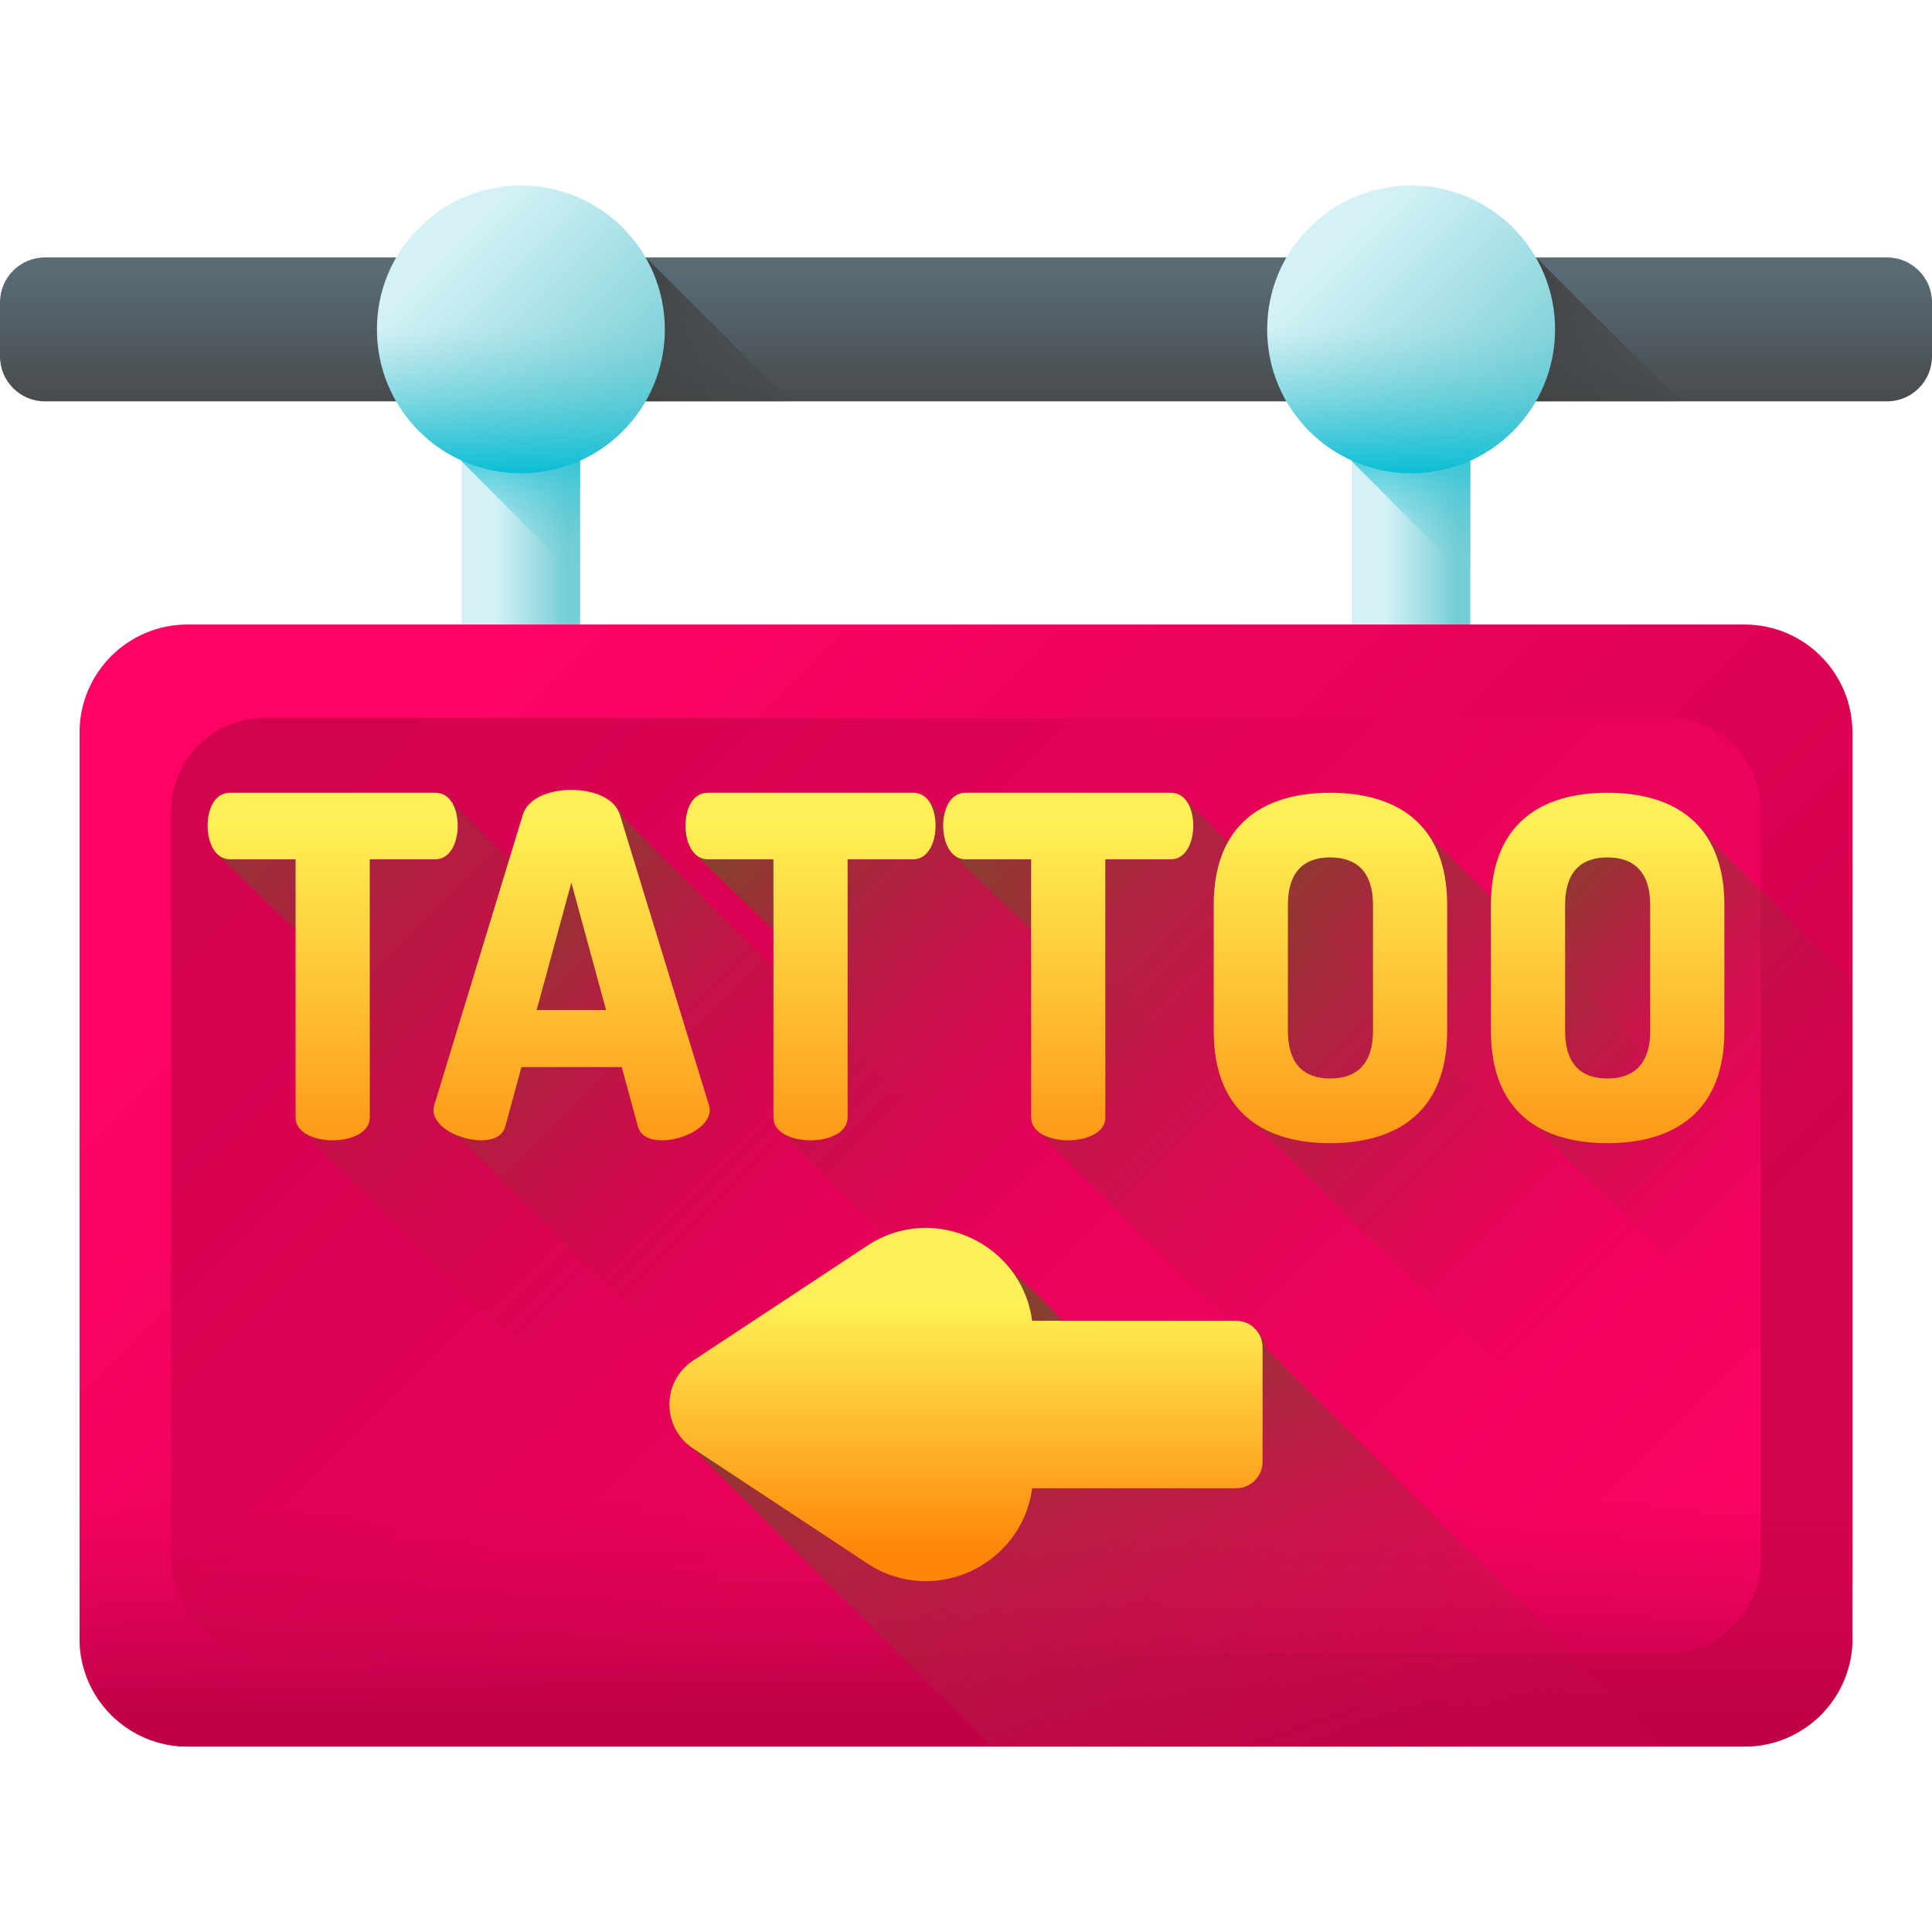 <svg id="Capa_1" enable-background="new 0 0 510 510" height="512" viewBox="0 0 510 510" width="512" xmlns="http://www.w3.org/2000/svg" xmlns:xlink="http://www.w3.org/1999/xlink"><linearGradient id="SVGID_1_" gradientUnits="userSpaceOnUse" x1="255" x2="255" y1="71.192" y2="113.245"><stop offset="0" stop-color="#596c76"/><stop offset="1" stop-color="#444"/></linearGradient><linearGradient id="lg1"><stop offset="0" stop-color="#444" stop-opacity="0"/><stop offset="1" stop-color="#333"/></linearGradient><linearGradient id="SVGID_2_" gradientUnits="userSpaceOnUse" x1="206.751" x2="144.799" xlink:href="#lg1" y1="129.201" y2="67.249"/><linearGradient id="SVGID_3_" gradientUnits="userSpaceOnUse" x1="441.751" x2="379.799" xlink:href="#lg1" y1="129.201" y2="67.249"/><linearGradient id="lg2"><stop offset="0" stop-color="#d4f2f6"/><stop offset="1" stop-color="#75cdd5"/></linearGradient><linearGradient id="SVGID_4_" gradientTransform="matrix(0 1 1 0 1241.352 -155.982)" gradientUnits="userSpaceOnUse" x1="302.49" x2="302.49" xlink:href="#lg2" y1="-1110.867" y2="-1091.625"/><linearGradient id="lg3"><stop offset="0" stop-color="#75cdd5" stop-opacity="0"/><stop offset="1" stop-color="#03bed7"/></linearGradient><linearGradient id="SVGID_5_" gradientUnits="userSpaceOnUse" x1="137.5" x2="137.5" xlink:href="#lg3" y1="151.285" y2="110.862"/><linearGradient id="SVGID_6_" gradientUnits="userSpaceOnUse" x1="117.369" x2="164.556" xlink:href="#lg2" y1="66.821" y2="114.008"/><linearGradient id="SVGID_7_" gradientUnits="userSpaceOnUse" x1="137.5" x2="137.5" xlink:href="#lg3" y1="86.56" y2="125.841"/><linearGradient id="SVGID_8_" gradientTransform="matrix(0 1 1 0 1241.352 -155.982)" gradientUnits="userSpaceOnUse" x1="302.49" x2="302.49" xlink:href="#lg2" y1="-875.867" y2="-856.625"/><linearGradient id="SVGID_9_" gradientUnits="userSpaceOnUse" x1="372.5" x2="372.5" xlink:href="#lg3" y1="151.285" y2="110.862"/><linearGradient id="SVGID_10_" gradientUnits="userSpaceOnUse" x1="352.369" x2="399.556" xlink:href="#lg2" y1="66.821" y2="114.008"/><linearGradient id="SVGID_11_" gradientUnits="userSpaceOnUse" x1="372.5" x2="372.5" xlink:href="#lg3" y1="86.56" y2="125.841"/><linearGradient id="lg4"><stop offset="0" stop-color="#fe0364"/><stop offset="1" stop-color="#d2024e"/></linearGradient><linearGradient id="SVGID_12_" gradientUnits="userSpaceOnUse" x1="126.686" x2="352.874" xlink:href="#lg4" y1="184.638" y2="410.826"/><linearGradient id="SVGID_13_" gradientUnits="userSpaceOnUse" x1="435.379" x2="111.189" xlink:href="#lg4" y1="493.331" y2="169.141"/><linearGradient id="lg5"><stop offset="0" stop-color="#d2024e" stop-opacity="0"/><stop offset="1" stop-color="#883f2e"/></linearGradient><linearGradient id="SVGID_14_" gradientUnits="userSpaceOnUse" x1="180.022" x2="49.565" xlink:href="#lg5" y1="335.597" y2="205.141"/><linearGradient id="SVGID_15_" gradientUnits="userSpaceOnUse" x1="284.426" x2="194.576" xlink:href="#lg5" y1="313.859" y2="224.009"/><linearGradient id="SVGID_16_" gradientUnits="userSpaceOnUse" x1="377.44" x2="256.918" xlink:href="#lg5" y1="338.846" y2="218.324"/><linearGradient id="SVGID_17_" gradientUnits="userSpaceOnUse" x1="428.971" x2="328.254" xlink:href="#lg5" y1="333.314" y2="232.597"/><linearGradient id="SVGID_18_" gradientUnits="userSpaceOnUse" x1="477.224" x2="403.221" xlink:href="#lg5" y1="308.395" y2="234.392"/><linearGradient id="SVGID_19_" gradientUnits="userSpaceOnUse" x1="210.402" x2="125.901" xlink:href="#lg5" y1="325.883" y2="241.382"/><linearGradient id="SVGID_20_" gradientUnits="userSpaceOnUse" x1="255" x2="255" y1="396.235" y2="451.582"><stop offset="0" stop-color="#d2024e" stop-opacity="0"/><stop offset="1" stop-color="#c00148"/></linearGradient><linearGradient id="SVGID_21_" gradientUnits="userSpaceOnUse" x1="337.132" x2="283.132" xlink:href="#lg5" y1="501.851" y2="342.851"/><linearGradient id="lg6"><stop offset="0" stop-color="#fef056"/><stop offset="1" stop-color="#fe860a"/></linearGradient><linearGradient id="SVGID_22_" gradientUnits="userSpaceOnUse" x1="87.816" x2="87.816" xlink:href="#lg6" y1="217.146" y2="319.533"/><linearGradient id="SVGID_23_" gradientUnits="userSpaceOnUse" x1="150.887" x2="150.887" xlink:href="#lg6" y1="217.146" y2="319.533"/><linearGradient id="SVGID_24_" gradientUnits="userSpaceOnUse" x1="213.958" x2="213.958" xlink:href="#lg6" y1="217.146" y2="319.533"/><linearGradient id="SVGID_25_" gradientUnits="userSpaceOnUse" x1="281.986" x2="281.986" xlink:href="#lg6" y1="217.146" y2="319.533"/><linearGradient id="SVGID_26_" gradientUnits="userSpaceOnUse" x1="351.207" x2="351.207" xlink:href="#lg6" y1="217.146" y2="319.533"/><linearGradient id="SVGID_27_" gradientUnits="userSpaceOnUse" x1="424.381" x2="424.381" xlink:href="#lg6" y1="217.146" y2="319.533"/><linearGradient id="SVGID_28_" gradientUnits="userSpaceOnUse" x1="255" x2="255" xlink:href="#lg6" y1="344.367" y2="409.061"/><g><path d="m498.131 105.948h-486.262c-6.555 0-11.869-5.314-11.869-11.869v-14.254c0-6.555 5.314-11.869 11.869-11.869h486.262c6.555 0 11.869 5.314 11.869 11.869v14.254c0 6.555-5.314 11.869-11.869 11.869z" fill="url(#SVGID_1_)"/><path d="m158.5 105.948h49.996l-37.992-37.992h-12.004z" fill="url(#SVGID_2_)"/><path d="m393.5 105.948h49.996l-37.992-37.992h-12.004z" fill="url(#SVGID_3_)"/><g><g><path d="m153.133 185.621v-84.851h-31.267v84.851c0 3.658 2.965 6.624 6.624 6.624h18.019c3.659 0 6.624-2.966 6.624-6.624z" fill="url(#SVGID_4_)"/><path d="m121.867 121.819 31.266 31.266v-52.315h-31.266z" fill="url(#SVGID_5_)"/><g><circle cx="137.5" cy="86.952" fill="url(#SVGID_6_)" r="38"/><path d="m99.5 86.952c0 20.987 17.013 38 38 38s38-17.013 38-38c0-3.098-.38-6.105-1.079-8.988h-73.842c-.699 2.883-1.079 5.89-1.079 8.988z" fill="url(#SVGID_7_)"/></g></g><g><path d="m388.133 185.621v-84.851h-31.267v84.851c0 3.658 2.965 6.624 6.624 6.624h18.019c3.659 0 6.624-2.966 6.624-6.624z" fill="url(#SVGID_8_)"/><path d="m356.867 121.819 31.266 31.266v-52.315h-31.266z" fill="url(#SVGID_9_)"/><g><circle cx="372.5" cy="86.952" fill="url(#SVGID_10_)" r="38"/><path d="m334.5 86.952c0 20.987 17.013 38 38 38s38-17.013 38-38c0-3.098-.379-6.105-1.079-8.988h-73.842c-.7 2.883-1.079 5.89-1.079 8.988z" fill="url(#SVGID_11_)"/></g></g></g><path d="m460.498 461.048h-410.996c-15.741 0-28.502-12.761-28.502-28.502v-239.188c0-15.741 12.761-28.502 28.502-28.502h410.996c15.741 0 28.502 12.761 28.502 28.502v239.188c0 15.741-12.761 28.502-28.502 28.502z" fill="url(#SVGID_12_)"/><path d="m440.157 436.391h-370.314c-13.608 0-24.639-11.031-24.639-24.639v-197.6c0-13.608 11.031-24.639 24.639-24.639h370.314c13.608 0 24.639 11.031 24.639 24.639v197.601c0 13.607-11.031 24.638-24.639 24.638z" fill="url(#SVGID_13_)"/><path d="m119.876 212.227c-.941-1.193-2.243-1.96-3.949-1.96h-54.22c-4.142 0-5.9 4.518-5.9 8.66 0 2.981.833 5.716 2.378 7.349l20.841 20.207v49.507c0 1.523.704 2.757 1.845 3.702.906.75 114.73 114.299 161.745 161.357h126.107z" fill="url(#SVGID_14_)"/><path d="m483.37 449.554-237.352-237.327c-.941-1.193-2.243-1.96-3.95-1.96h-54.22c-4.142 0-5.899 4.518-5.899 8.66 0 2.981.833 5.716 2.378 7.349l20.841 20.207v49.507c0 1.523.704 2.757 1.845 3.702.906.75 114.73 114.299 161.745 161.357h91.739c9.368-.001 17.678-4.52 22.873-11.495z" fill="url(#SVGID_15_)"/><path d="m489 432.546v-45.384l-174.954-174.935c-.941-1.193-2.243-1.96-3.95-1.96h-54.22c-4.142 0-5.899 4.518-5.899 8.66 0 2.981.833 5.716 2.378 7.349l20.841 20.207v49.507c0 1.523.704 2.757 1.846 3.702.906.75 114.73 114.299 161.745 161.357h23.712c15.74-.001 28.501-12.762 28.501-28.503z" fill="url(#SVGID_16_)"/><path d="m378.269 221.698c-5.422-8.104-14.992-11.431-26.125-11.431-17.32 0-30.75 8.033-30.75 29.62v33.26c0 12.149 4.253 20.004 11.059 24.551l151.283 151.34c3.31-4.656 5.263-10.344 5.263-16.492v-100.74z" fill="url(#SVGID_17_)"/><path d="m489 259.255-37.557-37.557c-5.422-8.104-14.992-11.431-26.125-11.431-17.32 0-30.75 8.033-30.75 29.62v33.26c0 12.149 4.253 20.004 11.059 24.551l83.373 83.373z" fill="url(#SVGID_18_)"/><path d="m164.626 216.04c-1.381-4.393-7.028-6.526-12.802-6.526s-11.422 2.134-12.802 6.526l-23.345 76.561c-.126.502-.251 1.004-.251 1.381 0 2.944 2.877 5.379 6.356 6.771l160.295 160.295h127.556z" fill="url(#SVGID_19_)"/><path d="m21 369.016v63.531c0 15.741 12.761 28.502 28.502 28.502h410.996c15.741 0 28.502-12.761 28.502-28.502v-63.531z" fill="url(#SVGID_20_)"/><path d="m334.253 356.002c-.332-3.559-3.325-6.346-6.971-6.346h-46.105c-.05-.037-.098-.075-.148-.111-1.768-2.442-10.218-10.879-12.625-12.625-8.346-11.527-25.023-15.964-38.499-7.07l-45.961 30.334c-8.308 5.483-8.308 17.673 0 23.157l77.708 77.708h177.648z" fill="url(#SVGID_21_)"/><g><g><path d="m114.926 209.267c4.142 0 5.899 4.518 5.899 8.66 0 4.769-2.134 8.911-5.899 8.911h-17.32v68.152c0 4.016-4.895 6.025-9.79 6.025s-9.79-2.008-9.79-6.025v-68.152h-17.32c-3.765 0-5.899-4.142-5.899-8.911 0-4.142 1.757-8.66 5.899-8.66z" fill="url(#SVGID_22_)"/><path d="m114.427 292.982c0-.377.125-.879.251-1.381l23.345-76.561c1.38-4.393 7.028-6.526 12.802-6.526s11.421 2.134 12.802 6.526l23.471 76.561c.125.502.251 1.004.251 1.381 0 4.644-7.154 8.033-12.551 8.033-3.138 0-5.648-1.004-6.401-3.64l-4.267-15.689h-26.482l-4.268 15.689c-.753 2.636-3.263 3.64-6.401 3.64-5.398-.001-12.552-3.389-12.552-8.033zm45.56-26.357-9.162-33.636-9.162 33.636z" fill="url(#SVGID_23_)"/><path d="m241.068 209.267c4.142 0 5.899 4.518 5.899 8.66 0 4.769-2.133 8.911-5.899 8.911h-17.32v68.152c0 4.016-4.895 6.025-9.789 6.025-4.895 0-9.79-2.008-9.79-6.025v-68.152h-17.321c-3.765 0-5.899-4.142-5.899-8.911 0-4.142 1.757-8.66 5.899-8.66z" fill="url(#SVGID_24_)"/><path d="m309.096 209.267c4.142 0 5.899 4.518 5.899 8.66 0 4.769-2.133 8.911-5.899 8.911h-17.32v68.152c0 4.016-4.895 6.025-9.789 6.025-4.895 0-9.79-2.008-9.79-6.025v-68.152h-17.32c-3.766 0-5.899-4.142-5.899-8.911 0-4.142 1.757-8.66 5.899-8.66z" fill="url(#SVGID_25_)"/><path d="m320.394 272.147v-33.26c0-21.587 13.43-29.62 30.75-29.62s30.875 8.033 30.875 29.62v33.26c0 21.588-13.555 29.62-30.875 29.62s-30.75-8.032-30.75-29.62zm42.046-33.26c0-8.66-4.268-12.551-11.296-12.551-7.029 0-11.17 3.891-11.17 12.551v33.26c0 8.66 4.142 12.551 11.17 12.551s11.296-3.891 11.296-12.551z" fill="url(#SVGID_26_)"/><path d="m393.568 272.147v-33.26c0-21.587 13.429-29.62 30.75-29.62s30.875 8.033 30.875 29.62v33.26c0 21.588-13.555 29.62-30.875 29.62s-30.75-8.032-30.75-29.62zm42.046-33.26c0-8.66-4.267-12.551-11.296-12.551-7.028 0-11.17 3.891-11.17 12.551v33.26c0 8.66 4.142 12.551 11.17 12.551 7.029 0 11.296-3.891 11.296-12.551z" fill="url(#SVGID_27_)"/></g><path d="m228.905 328.849-45.961 30.334c-8.308 5.483-8.308 17.673 0 23.157l45.961 30.334c17.701 11.683 40.943.377 43.543-19.807h53.834c3.869 0 7.005-3.136 7.005-7.005v-30.201c0-3.869-3.136-7.005-7.005-7.005h-53.834c-2.6-20.184-25.842-31.49-43.543-19.807z" fill="url(#SVGID_28_)"/></g></g></svg>